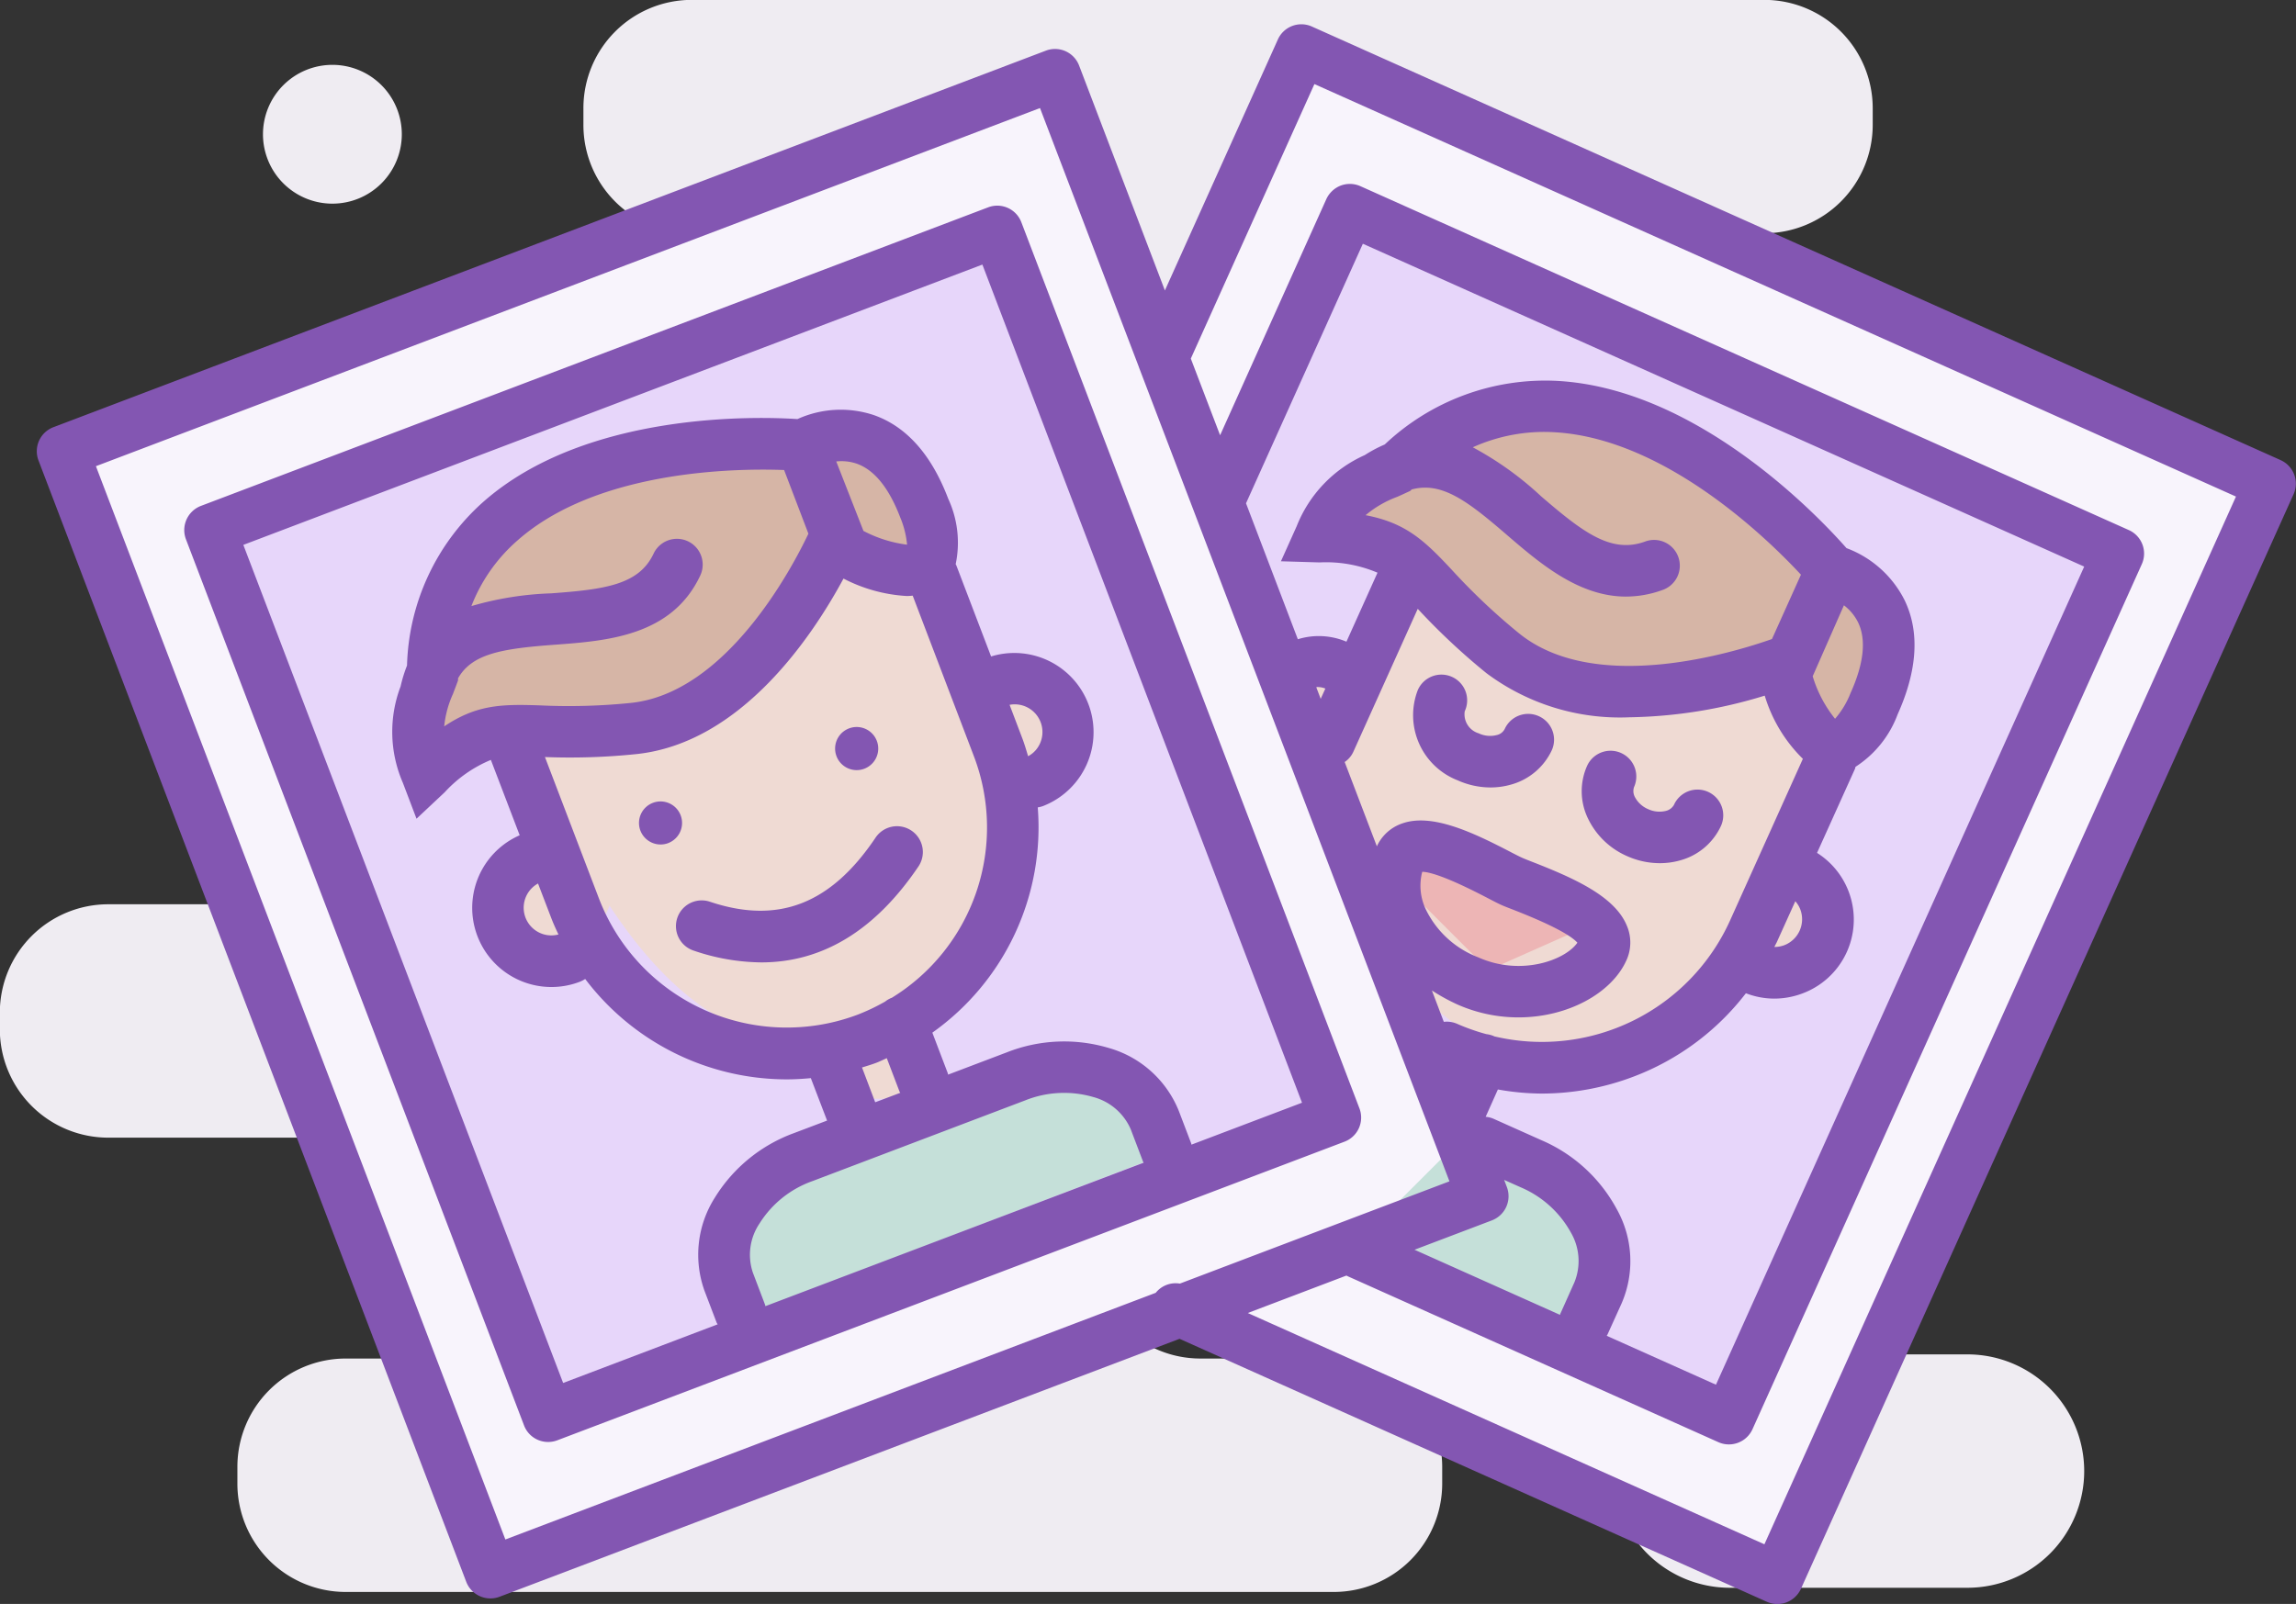 <svg id="ic_10" xmlns="http://www.w3.org/2000/svg" width="142.66" height="99.688" viewBox="0 0 142.66 99.688">
  <rect x="0" y="0" width="142.66" height="99.688" fill="#333333" stroke="none"/>
  <defs>
    <style>
      .cls-1 {
        fill: #efecf2;
      }

      .cls-1, .cls-2, .cls-3, .cls-4, .cls-5, .cls-6, .cls-7, .cls-8 {
        fill-rule: evenodd;
      }

      .cls-2 {
        fill: #f8f4fc;
      }

      .cls-3 {
        fill: #e7d6fa;
      }

      .cls-4 {
        fill: #c5e0d9;
      }

      .cls-5 {
        fill: #efdad3;
      }

      .cls-6 {
        fill: #edb5b5;
      }

      .cls-7 {
        fill: #d6b5a6;
      }

      .cls-8 {
        fill: #8356b2;
      }
    </style>
  </defs>
  <path id="Shape_16_copy_2" data-name="Shape 16 copy 2" class="cls-1" d="M1673.47,754.682H1658.7a7.254,7.254,0,0,1-7.25-7.252h0a7.254,7.254,0,0,1,7.25-7.253h14.77a7.254,7.254,0,0,1,7.25,7.253h0A7.254,7.254,0,0,1,1673.47,754.682Zm-5.89-90.92v-1.035a6.738,6.738,0,0,0-6.74-6.734H1594.2a6.729,6.729,0,0,0-6.73,6.734v1.035a6.73,6.73,0,0,0,6.73,6.736h13.73a6.739,6.739,0,0,1,6.74,6.735h0a6.739,6.739,0,0,1-6.74,6.734h-44.05a6.739,6.739,0,0,0-6.74,6.735v1.036a6.739,6.739,0,0,0,6.74,6.735h20.22a6.739,6.739,0,0,1,6.74,6.736v0.257a6.739,6.739,0,0,1-6.74,6.736h-26.15a6.738,6.738,0,0,0-6.74,6.735v1.036a6.739,6.739,0,0,0,6.74,6.734h26.15a6.739,6.739,0,0,1,6.74,6.735v0.26a6.738,6.738,0,0,1-6.74,6.733h-11.4a6.731,6.731,0,0,0-6.73,6.737v1.035a6.731,6.731,0,0,0,6.73,6.735h61.39a6.739,6.739,0,0,0,6.74-6.735v-1.035a6.74,6.74,0,0,0-6.74-6.737h-8.28a6.738,6.738,0,0,1-6.74-6.733v-0.26a6.739,6.739,0,0,1,6.74-6.735h40.92a6.739,6.739,0,0,0,6.74-6.734v-1.036a6.738,6.738,0,0,0-6.74-6.735H1660a6.739,6.739,0,0,1-6.74-6.736v-0.257a6.739,6.739,0,0,1,6.74-6.736h16.58a6.737,6.737,0,0,0,6.73-6.735V690.7a6.737,6.737,0,0,0-6.73-6.735h-25.39a6.73,6.73,0,0,1-6.73-6.734h0a6.731,6.731,0,0,1,6.73-6.735h9.65A6.739,6.739,0,0,0,1667.58,663.762Zm-95.71-3.731a4.313,4.313,0,1,1-4.31,4.312A4.314,4.314,0,0,1,1571.87,660.031Z" transform="translate(-1551.22 -656)"/>
  <path class="cls-2" d="M1692.51,686.891l-32,68-36.76-17.583-42.44,15.983-25.6-70.4,60.8-21.6,6.43,16.748,9.57-18.347Z" transform="translate(-1551.22 -656)"/>
  <path class="cls-3" d="M1658.11,742.691l-24-9.6,9.6-5.6-17.6-42.4,9.6-16.8,47.2,21.6Zm-72.8,0-20-55.2,48-16.8,21.6,54.4Z" transform="translate(-1551.22 -656)"/>
  <path class="cls-4" d="M1623.71,727.692l-5.6-5.6-20.8,7.2-0.8,8.8Z" transform="translate(-1551.22 -656)"/>
  <path class="cls-5" d="M1663.71,714.692c-0.86,1.314-4.16.159-5.6,2.4s-13.6,4.8-13.6,4.8l-7.2-5.6-4-12.8-2.4-7.2h5.6l1.6-5.6,9.6,6.4s13.44-.32,15.2,1.6,1.92,5.28.8,8S1666.76,709.97,1663.71,714.692Zm-49.2-10.4a3.468,3.468,0,0,1-.75-0.082c0.48,4.989-.63,10.061-5.74,13.682h0.49v6.4h-4.8v-4.163c-6.24,1.978-11.2-2.653-14.62-7.846a3.6,3.6,0,1,1-2.69-4.722,52.437,52.437,0,0,1-2.69-6.47s8.4,0.8,12-3.2,11.6-13.6,14.4-6.4c0.68,1.754,1.55,3.926,2.28,6.3A3.6,3.6,0,1,1,1614.51,704.292Z" transform="translate(-1551.22 -656)"/>
  <path class="cls-6" d="M1641.31,707.492l9.6,5.6-7.2,3.2-6.4-6.4Z" transform="translate(-1551.22 -656)"/>
  <path class="cls-4" d="M1642.91,725.892l8.8,6.4-3.2,6.4-12-6.4Z" transform="translate(-1551.22 -656)"/>
  <path class="cls-7" d="M1668.51,698.891c-1,5-2,5-4,4.8s-3.2-6.4-3.2-6.4-7.2,3-12.8.8-11.2-8-11.2-8h-4.8s9.4-10.4,17.6-8,14.4,9.6,14.4,9.6S1669.51,693.891,1668.51,698.891Zm-65.6-8s-4.4,6.6-8.8,9.6-16,.8-16,0.8v-4.8s3.2-10,10.4-11.2,15.2-2.4,15.2-2.4,5.6,1.8,5.6,8.8C1609.71,693.891,1602.91,690.891,1602.91,690.891Z" transform="translate(-1551.22 -656)"/>
  <path class="cls-8" d="M1634.76,726.957a1.6,1.6,0,0,0,.93-2.064l-21.01-55.082a1.6,1.6,0,0,0-2.06-.926l-48.92,18.559a1.61,1.61,0,0,0-.93,2.064l21.01,55.081a1.592,1.592,0,0,0,.84.892,1.614,1.614,0,0,0,1.23.035Zm-36.01,10.117L1598,735.1a3.477,3.477,0,0,1,.41-3.055,6.4,6.4,0,0,1,3.28-2.634l13.23-5.021a6.5,6.5,0,0,1,4.22-.211,3.522,3.522,0,0,1,2.34,2.014l0.75,1.97a0.432,0.432,0,0,0,.05.1l-23.5,8.916C1598.77,737.149,1598.76,737.11,1598.75,737.074Zm-19.38-37.957c0.07-.195.15-0.389,0.22-0.585l0.09-.245v-0.129c0.87-1.529,2.72-1.847,6.02-2.088,3.23-.24,7.26-0.534,9.03-4.3a1.6,1.6,0,0,0-2.9-1.36c-0.91,1.932-3.01,2.222-6.36,2.467a19.94,19.94,0,0,0-4.96.792,10.385,10.385,0,0,1,2.85-4.067c4.37-3.876,11.59-4.414,15.26-4.414,0.52,0,.97.011,1.32,0.024l1.51,3.957c-1.03,2.173-5.12,9.914-11.04,10.519a37.869,37.869,0,0,1-5.63.153c-2.4-.082-3.94-0.05-5.96,1.305A6.393,6.393,0,0,1,1579.37,699.117Zm28.21-9.264a7.964,7.964,0,0,1-2.71-.856l-1.69-4.316a2.914,2.914,0,0,1,1.27.136c1.09,0.383,2,1.5,2.7,3.328a5.716,5.716,0,0,1,.43,1.708h0Zm-23.67,21.858a1.711,1.711,0,0,1,.74-0.8l0.8,2.088c0.14,0.37.3,0.726,0.47,1.08A1.72,1.72,0,0,1,1583.91,711.711Zm1.17-8.66a40.038,40.038,0,0,0,5.65-.18c6.56-.668,11-7.387,12.9-10.912a9.734,9.734,0,0,0,3.94,1.085c0.12,0,.24-0.013.36-0.023l3.81,10a12.427,12.427,0,0,1-5.12,15l-0.01,0a1.477,1.477,0,0,0-.39.227,12.988,12.988,0,0,1-1.69.807,12.5,12.5,0,0,1-16.09-7.2Zm30.02-.05c-0.11-.372-0.22-0.746-0.36-1.115l-0.79-2.081a1.723,1.723,0,0,1,1.89,2.4A1.663,1.663,0,0,1,1615.1,703Zm-9.43,19.053c0.22-.085.43-0.192,0.65-0.287l0.79,2.074a0.364,0.364,0,0,0,.05.078l-1.56.588-0.82-2.162C1605.08,722.253,1605.37,722.166,1605.67,722.054Zm-39.33-32.189,45.92-17.422,19.86,52.092-6.87,2.606a0.486,0.486,0,0,0-.03-0.113l-0.75-1.969a6.641,6.641,0,0,0-4.36-3.927,9.7,9.7,0,0,0-6.33.272l-3.65,1.385c-0.01-.029-0.01-0.058-0.02-0.087l-0.96-2.521a15.648,15.648,0,0,0,6.55-14,1.788,1.788,0,0,0,.32-0.081,4.924,4.924,0,0,0-3.22-9.3l-2.15-5.635a0.378,0.378,0,0,0-.05-0.1,6.491,6.491,0,0,0-.46-4.06c-1.04-2.745-2.6-4.5-4.63-5.208a6.507,6.507,0,0,0-4.74.249c-2.37-.156-13.12-0.513-19.53,5.154a14.105,14.105,0,0,0-4.73,10.164,8.718,8.718,0,0,0-.4,1.3,7.94,7.94,0,0,0,.14,5.984l0.85,2.236,1.75-1.643a8.078,8.078,0,0,1,2.87-2.012l1.79,4.684a4.922,4.922,0,0,0,3.73,9.107,1.828,1.828,0,0,0,.34-0.176,15.715,15.715,0,0,0,12.51,6.24c0.5,0,1.01-.029,1.51-0.077l1.01,2.638-2.06.78a9.668,9.668,0,0,0-4.9,3.988,6.616,6.616,0,0,0-.65,5.828l0.75,1.968c0.02,0.04.04,0.068,0.06,0.1l-9.6,3.645Zm26.4,18.533a1.338,1.338,0,1,0-1.73-.776A1.345,1.345,0,0,0,1592.74,708.4Zm12.14-4.605a1.34,1.34,0,1,0-.96-2.5A1.34,1.34,0,0,0,1604.88,703.793Zm-10.57,11.285a13.268,13.268,0,0,0,4.21.736c3.82,0,7.09-2,9.77-5.967a1.605,1.605,0,0,0-2.67-1.783c-2.78,4.134-6.05,5.4-10.29,3.98A1.6,1.6,0,1,0,1594.31,715.078Zm52.52-14.567a1.6,1.6,0,0,0-2.12.805,0.732,0.732,0,0,1-.5.371,1.654,1.654,0,0,1-1.11-.109,1.236,1.236,0,0,1-.87-1.372,1.6,1.6,0,1,0-2.92-1.308,4.342,4.342,0,0,0,2.48,5.6,4.985,4.985,0,0,0,2.04.443,4.6,4.6,0,0,0,1.27-.176,3.953,3.953,0,0,0,2.54-2.138A1.6,1.6,0,0,0,1646.83,700.511Zm8.79,8.961a3.916,3.916,0,0,0,2.53-2.139,1.6,1.6,0,1,0-2.92-1.309,0.788,0.788,0,0,1-.5.374,1.673,1.673,0,0,1-1.11-.111,1.652,1.652,0,0,1-.82-0.755,0.783,0.783,0,0,1-.05-0.616,1.6,1.6,0,1,0-2.92-1.311,3.881,3.881,0,0,0,.08,3.31,4.819,4.819,0,0,0,2.4,2.29,4.965,4.965,0,0,0,2.04.442A4.6,4.6,0,0,0,1655.62,709.472Zm37.31-24.874-60.19-26.946a1.6,1.6,0,0,0-2.12.8l-7.02,15.6-5.33-13.976a1.6,1.6,0,0,0-2.07-.926l-61.66,23.4a1.6,1.6,0,0,0-.93,2.063l26.58,69.7a1.608,1.608,0,0,0,2.07.927l42.25-16.031L1661,755.552a1.613,1.613,0,0,0,.66.14,1.662,1.662,0,0,0,.57-0.105,1.631,1.631,0,0,0,.89-0.841l30.61-68.033A1.6,1.6,0,0,0,1692.93,684.6Zm-135.75.376,58.66-22.259,6.14,16.085v0.008l3.43,8.986v0l15.87,41.627-16.75,6.356a1.583,1.583,0,0,0-1.5.573l-40.41,15.331Zm82.41,25.208c0.49,0.013,1.59.343,4.02,1.61,0.37,0.193.67,0.349,0.87,0.44s0.47,0.193.81,0.326c2.63,1.029,3.61,1.659,3.94,2.032-0.75,1.08-3.5,2.1-6.16.91a5.987,5.987,0,0,1-3.26-2.983A3.421,3.421,0,0,1,1639.59,710.182Zm2.16,8.237a9.349,9.349,0,0,0,3.82.813c3.06,0,5.78-1.5,6.7-3.534h0a2.65,2.65,0,0,0,.03-2.171c-0.75-1.826-3.29-2.951-5.84-3.948-0.28-.108-0.51-0.2-0.66-0.266s-0.41-.2-0.71-0.355c-2.4-1.251-4.9-2.421-6.73-1.785a2.689,2.689,0,0,0-1.59,1.427l-2-5.24a1.525,1.525,0,0,0,.54-0.638l4-8.883a41.146,41.146,0,0,0,4.27,4,13.855,13.855,0,0,0,8.9,2.741,30.009,30.009,0,0,0,8.39-1.345,9.211,9.211,0,0,0,2.37,3.927l-4.52,10.038a12.832,12.832,0,0,1-14.66,7.21l-0.03-.018a1.738,1.738,0,0,0-.46-0.12,13.034,13.034,0,0,1-1.81-.639,1.6,1.6,0,0,0-.83-0.124l-0.74-1.95A12.124,12.124,0,0,0,1641.75,718.419Zm-8.47-18.985-0.27-.712c0.01-.013.02-0.02,0.01-0.02a1.293,1.293,0,0,1,.55.093Zm4.74-12.549c0.2-.087.39-0.174,0.58-0.264l0.24-.11,0.09-.089c1.89-.519,3.53.763,5.94,2.841,2.02,1.737,4.44,3.815,7.38,3.815a6.667,6.667,0,0,0,2.26-.406,1.6,1.6,0,1,0-1.09-3.008c-2.09.749-3.83-.566-6.45-2.823a20.128,20.128,0,0,0-4.24-3.041,10.775,10.775,0,0,1,5.12-.933c6.87,0.409,13.26,6.682,15.27,8.85l-1.8,4c-2.32.82-10.97,3.5-15.72-.359a39.138,39.138,0,0,1-4.19-3.961c-1.69-1.808-2.84-2.9-5.34-3.378A6.608,6.608,0,0,1,1638.02,686.885Zm25.06,25.636a1.73,1.73,0,0,1-1,2.227,1.793,1.793,0,0,1-.61.108c0.05-.117.12-0.227,0.17-0.344l1.13-2.5A1.645,1.645,0,0,1,1663.08,712.521Zm3.12-13.441a5.47,5.47,0,0,1-.96,1.593,7.783,7.783,0,0,1-1.39-2.643l1.94-4.41a3.017,3.017,0,0,1,.88,1.061C1667.19,695.761,1667.03,697.241,1666.2,699.08Zm-22.28,32.767a1.607,1.607,0,0,0,.93-2.064l-0.17-.45,1.02,0.456a6.435,6.435,0,0,1,3.13,2.822,3.514,3.514,0,0,1,.22,3.074l-0.86,1.923a0.485,0.485,0,0,0-.04.112l-9.04-4.047Zm7.75-.707a9.613,9.613,0,0,0-4.66-4.269l-2.98-1.333a1.521,1.521,0,0,0-.5-0.126l0.76-1.7a15.85,15.85,0,0,0,2.72.255,16.112,16.112,0,0,0,5.71-1.054,15.909,15.909,0,0,0,6.98-5.182,4.887,4.887,0,0,0,1.76.334,4.981,4.981,0,0,0,1.76-.324,4.9,4.9,0,0,0,.9-8.733l2.36-5.23,0.03-.119a6.617,6.617,0,0,0,2.62-3.266c1.23-2.737,1.38-5.123.43-7.091a6.633,6.633,0,0,0-3.61-3.236c-1.59-1.809-9.13-9.86-17.89-10.388a14.517,14.517,0,0,0-10.8,3.946,8.438,8.438,0,0,0-1.24.66,8.1,8.1,0,0,0-4.23,4.417l-0.98,2.183,2.4,0.071a8.173,8.173,0,0,1,3.6.639l-1.93,4.288a4.4,4.4,0,0,0-3.02-.152l-3.22-8.449,7.26-16.132,44.82,20.066-22.88,50.846-6.79-3.04a0.48,0.48,0,0,0,.06-0.1l0.87-1.922A6.6,6.6,0,0,0,1651.67,731.14Zm9.18,20.839-32.1-14.374,6.13-2.328c0.03,0.013.05,0.03,0.08,0.043l23.03,10.312a1.569,1.569,0,0,0,.65.14,1.607,1.607,0,0,0,1.47-.945l24.19-53.765a1.6,1.6,0,0,0-.8-2.114l-47.75-21.376a1.613,1.613,0,0,0-1.23-.036,1.637,1.637,0,0,0-.89.84l-6.6,14.675-1.82-4.764,7.68-17.062,57.26,25.637Z" transform="translate(-1551.22 -656)"/>
</svg>
